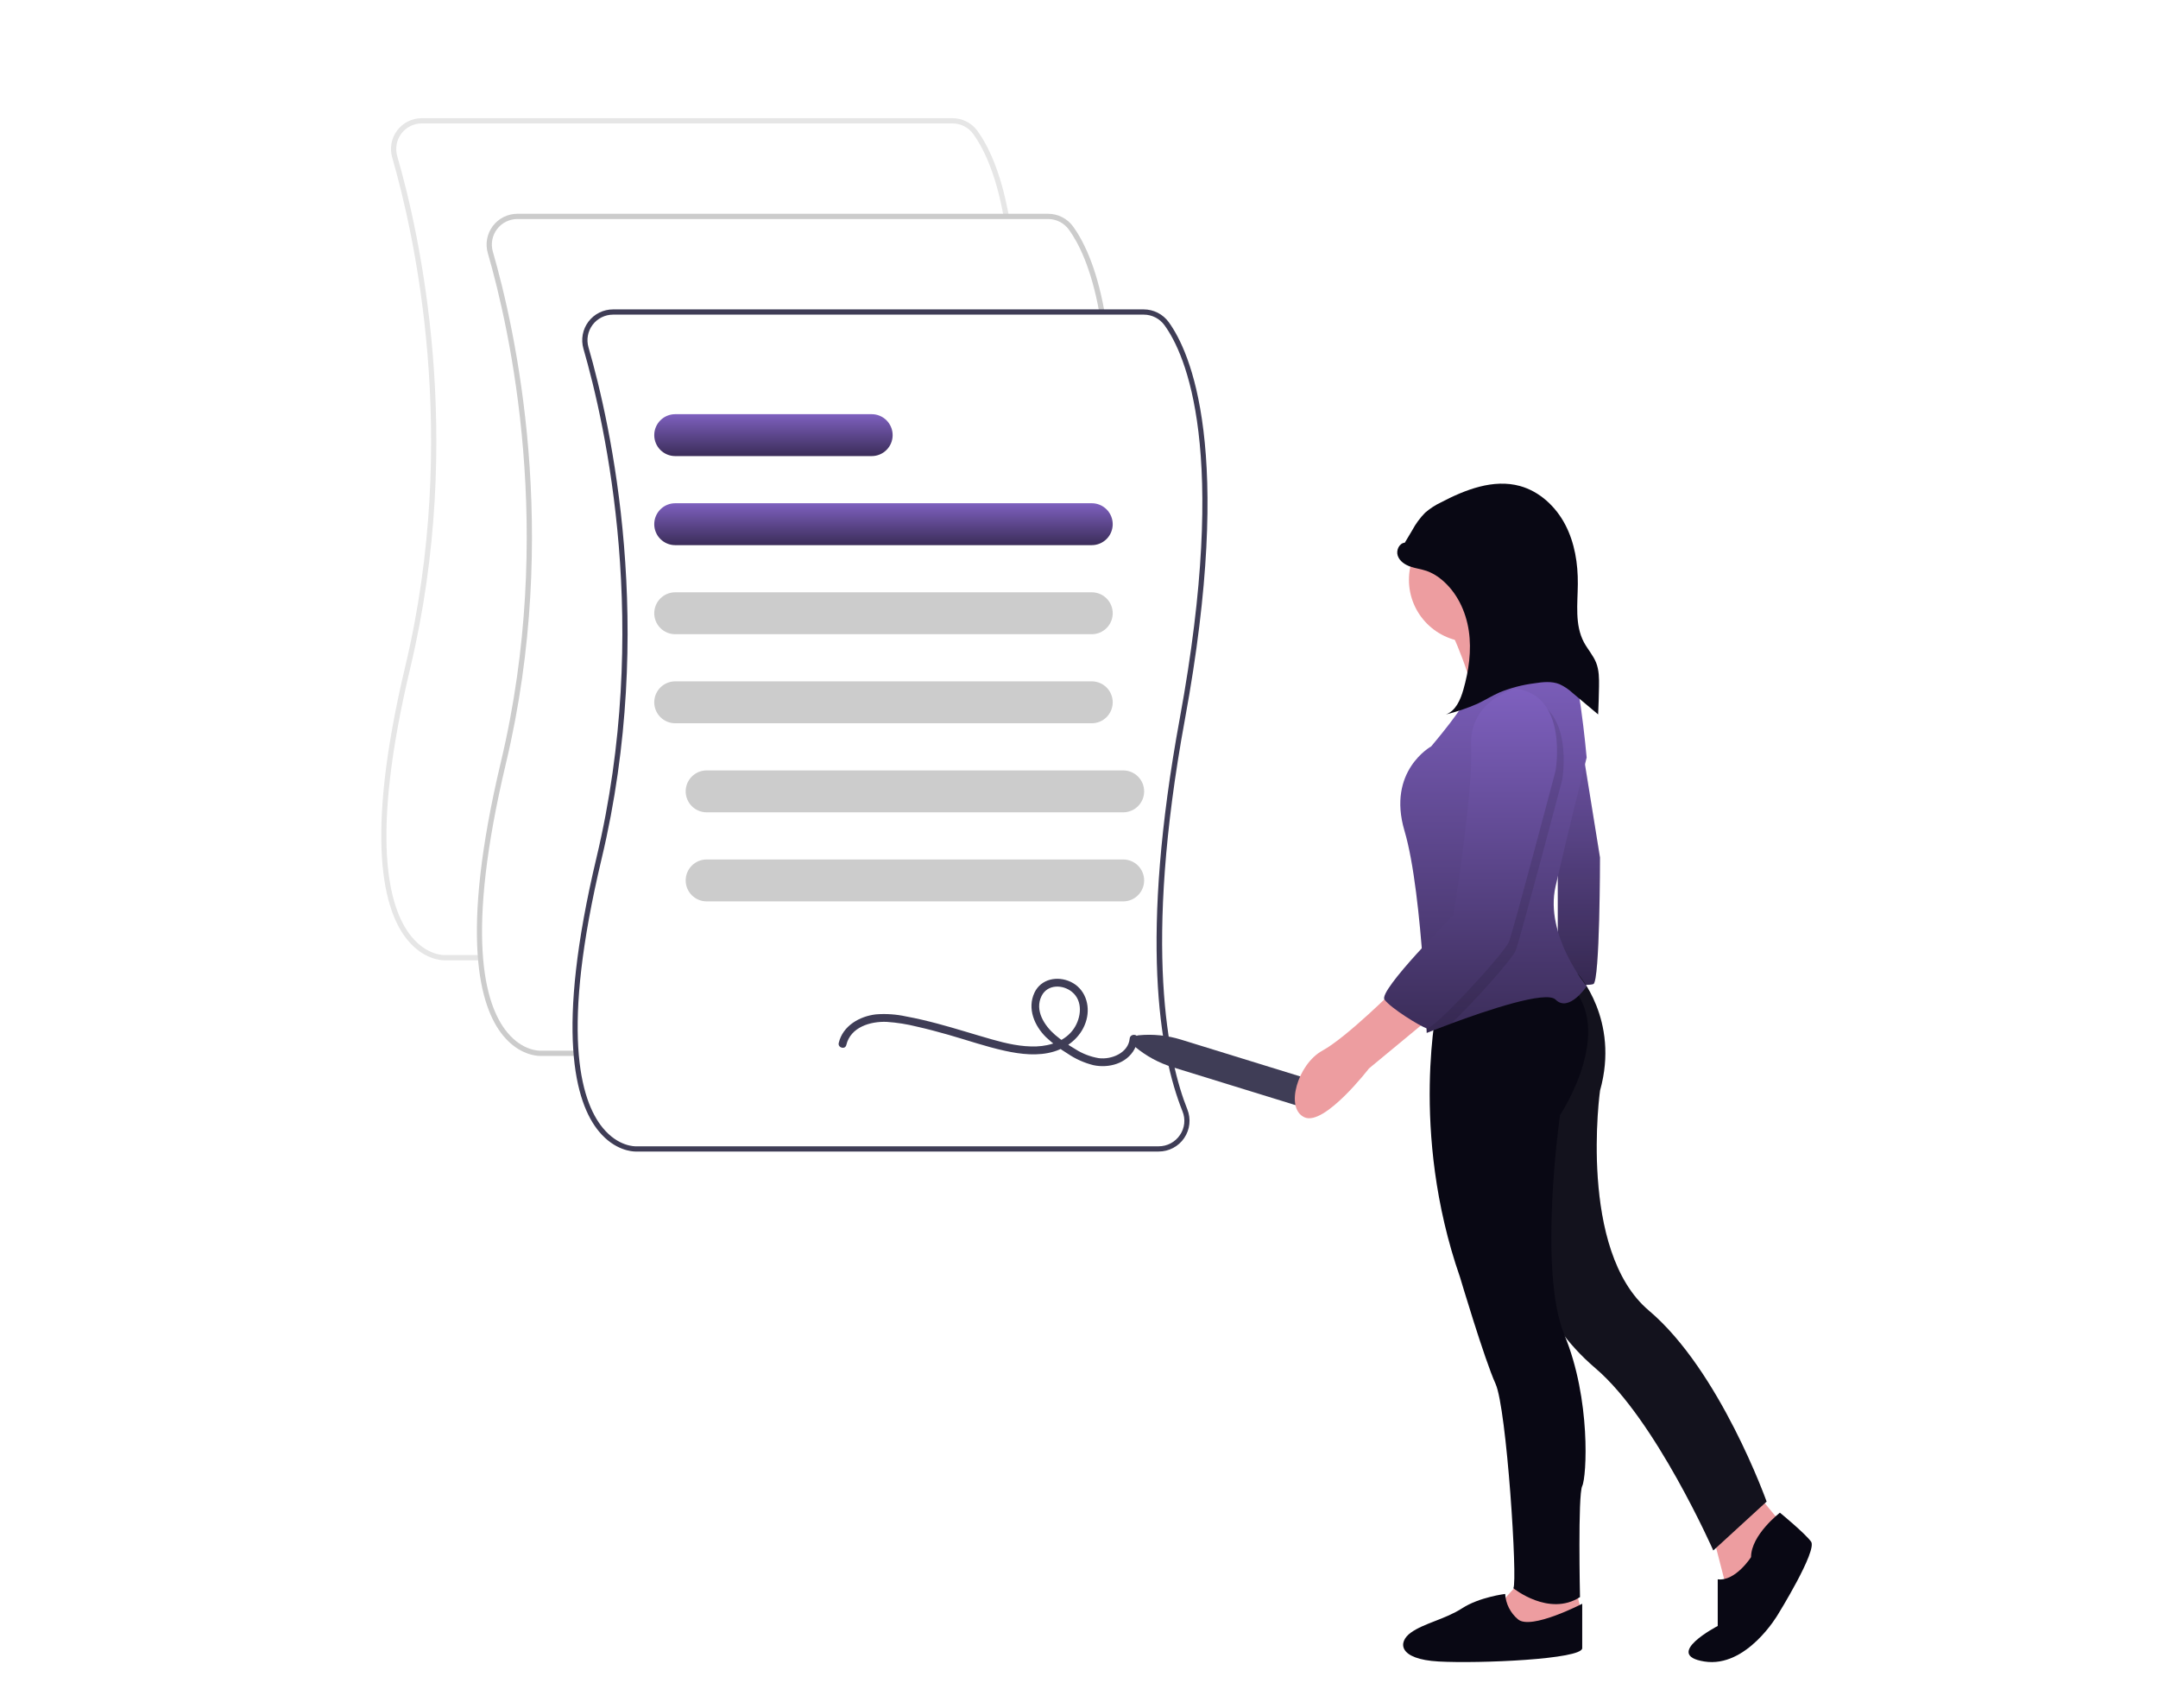 <svg width="566" height="448" viewBox="0 0 566 448" fill="none" xmlns="http://www.w3.org/2000/svg">
<path d="M116.555 251.914C116.633 251.914 116.682 251.914 116.699 251.911H126.02V250.537H116.665C116.449 250.545 112.03 250.67 107.961 245.729C101.894 238.367 96.911 220.141 107.63 175.123C122.042 114.591 110.021 61.114 104.184 40.931C103.897 39.932 103.845 38.881 104.034 37.859C104.223 36.837 104.646 35.873 105.272 35.043C105.897 34.213 106.707 33.54 107.637 33.077C108.567 32.614 109.593 32.374 110.632 32.375H249.825C250.883 32.377 251.927 32.628 252.87 33.108C253.813 33.588 254.629 34.284 255.253 35.139C257.726 38.541 261.119 45.075 263.242 56.89L264.595 56.647C262.425 44.575 258.921 37.849 256.364 34.329C255.613 33.299 254.629 32.461 253.493 31.882C252.356 31.304 251.1 31.002 249.825 31H110.63C109.378 30.999 108.142 31.289 107.021 31.847C105.9 32.406 104.925 33.217 104.171 34.217C103.418 35.218 102.907 36.38 102.68 37.611C102.453 38.843 102.516 40.11 102.863 41.313C108.67 61.391 120.626 114.591 106.291 174.806C95.422 220.455 100.647 239.079 106.944 246.66C111.098 251.661 115.674 251.914 116.555 251.914Z" fill="#E6E6E6"/>
<path d="M141.634 276.994C141.712 276.994 141.761 276.994 141.778 276.991H151.098V275.617H141.744C141.527 275.623 137.109 275.749 133.04 270.809C126.973 263.447 121.99 245.221 132.709 200.203C147.121 139.67 135.1 86.193 129.263 66.011C128.976 65.012 128.924 63.961 129.113 62.939C129.302 61.917 129.725 60.953 130.351 60.123C130.976 59.293 131.786 58.62 132.716 58.157C133.646 57.694 134.672 57.454 135.711 57.455H274.904C275.963 57.456 277.006 57.707 277.949 58.187C278.892 58.667 279.709 59.363 280.333 60.218C282.805 63.619 286.199 70.154 288.322 81.969L289.675 81.726C287.505 69.654 284.002 62.927 281.444 59.407C280.693 58.377 279.709 57.539 278.573 56.961C277.436 56.382 276.18 56.08 274.905 56.078H135.709C134.457 56.077 133.221 56.367 132.1 56.926C130.979 57.484 130.003 58.296 129.25 59.296C128.496 60.297 127.986 61.459 127.759 62.691C127.532 63.922 127.594 65.19 127.942 66.393C133.749 86.471 145.705 139.671 131.37 199.886C120.501 245.535 125.726 264.159 132.023 271.74C136.177 276.741 140.753 276.994 141.634 276.994Z" fill="#CCCCCC"/>
<path d="M166.714 302.074C166.792 302.074 166.841 302.074 166.858 302.071H303.906C305.225 302.073 306.525 301.751 307.691 301.134C308.858 300.517 309.855 299.624 310.596 298.532C311.337 297.44 311.799 296.183 311.942 294.871C312.085 293.56 311.904 292.233 311.415 291.007C306.442 278.583 299.747 248.777 310.775 188.736C323.797 117.839 312.139 92.216 306.524 84.49C305.772 83.46 304.788 82.622 303.652 82.044C302.516 81.465 301.259 81.163 299.984 81.161H160.789C159.537 81.16 158.302 81.45 157.181 82.008C156.06 82.567 155.085 83.378 154.331 84.378C153.578 85.379 153.067 86.54 152.84 87.772C152.613 89.003 152.675 90.271 153.022 91.474C158.829 111.551 170.786 164.751 156.45 224.966C145.581 270.615 150.806 289.239 157.104 296.82C161.257 301.821 165.834 302.074 166.714 302.074ZM299.983 82.535C301.042 82.536 302.085 82.787 303.029 83.268C303.972 83.748 304.788 84.444 305.412 85.3C310.925 92.882 322.351 118.115 309.425 188.49C298.89 245.847 303.999 276.177 310.141 291.52C310.555 292.533 310.71 293.632 310.593 294.72C310.476 295.807 310.09 296.848 309.47 297.749C308.855 298.658 308.026 299.403 307.056 299.917C306.087 300.432 305.005 300.701 303.908 300.7H166.825C166.608 300.71 162.189 300.833 158.12 295.892C152.053 288.53 147.071 270.304 157.789 225.286C172.201 164.753 160.181 111.276 154.343 91.094C154.056 90.095 154.004 89.044 154.193 88.022C154.382 87 154.806 86.036 155.431 85.206C156.056 84.376 156.866 83.703 157.796 83.24C158.727 82.777 159.752 82.537 160.791 82.538L299.983 82.535Z" fill="#3F3D56"/>
<path d="M286.346 143.004H177.093C175.635 143.004 174.237 142.425 173.206 141.394C172.175 140.363 171.596 138.965 171.596 137.507C171.596 136.049 172.175 134.65 173.206 133.62C174.237 132.589 175.635 132.01 177.093 132.01H286.346C287.804 132.01 289.202 132.589 290.233 133.62C291.264 134.65 291.843 136.049 291.843 137.507C291.843 138.965 291.264 140.363 290.233 141.394C289.202 142.425 287.804 143.004 286.346 143.004Z" fill="url(#paint0_linear_326_1894)"/>
<path d="M286.346 166.366H177.093C175.635 166.366 174.237 165.787 173.206 164.756C172.175 163.725 171.596 162.327 171.596 160.869C171.596 159.411 172.175 158.013 173.206 156.982C174.237 155.951 175.635 155.372 177.093 155.372H286.346C287.804 155.372 289.202 155.951 290.233 156.982C291.264 158.013 291.843 159.411 291.843 160.869C291.843 162.327 291.264 163.725 290.233 164.756C289.202 165.787 287.804 166.366 286.346 166.366Z" fill="#CCCCCC"/>
<path d="M286.346 189.728H177.093C175.635 189.728 174.237 189.149 173.206 188.118C172.175 187.087 171.596 185.689 171.596 184.231C171.596 182.773 172.175 181.375 173.206 180.344C174.237 179.313 175.635 178.734 177.093 178.734H286.346C287.804 178.734 289.202 179.313 290.233 180.344C291.264 181.375 291.843 182.773 291.843 184.231C291.843 185.689 291.264 187.087 290.233 188.118C289.202 189.149 287.804 189.728 286.346 189.728Z" fill="#CCCCCC"/>
<path d="M294.59 213.09H185.337C183.879 213.09 182.481 212.511 181.45 211.48C180.419 210.449 179.84 209.051 179.84 207.593C179.84 206.135 180.419 204.737 181.45 203.706C182.481 202.675 183.879 202.096 185.337 202.096H294.59C296.048 202.096 297.446 202.675 298.477 203.706C299.508 204.737 300.087 206.135 300.087 207.593C300.087 209.051 299.508 210.449 298.477 211.48C297.446 212.511 296.048 213.09 294.59 213.09Z" fill="#CCCCCC"/>
<path d="M294.59 236.453H185.337C184.615 236.453 183.9 236.31 183.233 236.034C182.566 235.758 181.96 235.353 181.45 234.843C180.939 234.332 180.535 233.726 180.258 233.059C179.982 232.392 179.84 231.677 179.84 230.956C179.84 230.234 179.982 229.519 180.258 228.852C180.535 228.185 180.939 227.579 181.45 227.069C181.96 226.558 182.566 226.153 183.233 225.877C183.9 225.601 184.615 225.458 185.337 225.458H294.59C295.312 225.458 296.027 225.601 296.694 225.877C297.361 226.153 297.967 226.558 298.477 227.069C298.987 227.579 299.392 228.185 299.669 228.852C299.945 229.519 300.087 230.234 300.087 230.956C300.087 231.677 299.945 232.392 299.669 233.059C299.392 233.726 298.987 234.332 298.477 234.843C297.967 235.353 297.361 235.758 296.694 236.034C296.027 236.31 295.312 236.453 294.59 236.453Z" fill="#CCCCCC"/>
<path d="M228.627 119.641H177.093C175.635 119.641 174.237 119.062 173.206 118.031C172.175 117 171.596 115.602 171.596 114.144C171.596 112.686 172.175 111.288 173.206 110.257C174.237 109.226 175.635 108.647 177.093 108.647H228.627C230.085 108.647 231.484 109.226 232.514 110.257C233.545 111.288 234.124 112.686 234.124 114.144C234.124 115.602 233.545 117 232.514 118.031C231.484 119.062 230.085 119.641 228.627 119.641Z" fill="url(#paint1_linear_326_1894)"/>
<path d="M221.973 274.122C223.082 269.425 228.293 267.886 232.554 268.058C235.245 268.239 237.915 268.662 240.532 269.32C243.269 269.933 245.98 270.658 248.68 271.427C253.626 272.838 258.521 274.544 263.549 275.646C267.735 276.564 272.283 277.103 276.457 275.836C280.469 274.617 283.873 271.626 284.965 267.491C285.994 263.594 284.582 259.333 280.805 257.552C277.364 255.928 273.012 256.754 271.305 260.426C269.381 264.568 271.305 269.083 274.35 272.08C276.082 273.708 277.979 275.149 280.011 276.382C282.072 277.788 284.367 278.816 286.788 279.419C290.763 280.268 295.498 279.017 297.548 275.218C298.004 274.359 298.278 273.414 298.353 272.444C298.475 271.124 296.412 271.132 296.292 272.444C295.944 276.226 291.516 277.997 288.204 277.582C285.969 277.212 283.834 276.383 281.934 275.148C280.1 274.079 278.362 272.853 276.74 271.484C273.932 269.055 271.298 265.053 273.185 261.261C274.721 258.174 278.726 258.203 281.161 260.195C284.11 262.608 283.585 266.986 281.639 269.85C279.485 273.022 275.581 274.354 271.9 274.495C267.902 274.651 263.933 273.733 260.111 272.647C255.361 271.299 250.659 269.789 245.886 268.519C243.176 267.798 240.446 267.148 237.687 266.642C235.079 266.067 232.4 265.881 229.738 266.091C225.436 266.588 221.046 269.092 219.987 273.577C219.683 274.867 221.669 275.418 221.974 274.125L221.973 274.122Z" fill="#3F3D56"/>
<path d="M297.712 274.608C297.452 274.391 297.261 274.102 297.165 273.777C297.068 273.452 297.07 273.106 297.17 272.781C297.27 272.457 297.464 272.17 297.727 271.956C297.99 271.742 298.311 271.611 298.648 271.578C302.396 271.216 306.178 271.604 309.774 272.719L346.409 284.033C346.883 284.179 347.324 284.418 347.706 284.734C348.088 285.051 348.404 285.44 348.636 285.879C348.867 286.318 349.01 286.798 349.057 287.292C349.103 287.786 349.051 288.285 348.905 288.759C348.758 289.233 348.52 289.674 348.203 290.056C347.886 290.438 347.497 290.754 347.058 290.985C346.62 291.217 346.139 291.36 345.645 291.406C345.151 291.453 344.653 291.401 344.179 291.255L307.545 279.943C303.946 278.835 300.603 277.021 297.712 274.608Z" fill="#3F3D56"/>
<path d="M380.025 164.337C380.025 164.337 387.308 179.777 386.143 184.438C385.462 187.271 385.77 190.253 387.017 192.886L400.418 192.303L412.945 180.36C412.945 180.36 394.01 167.252 395.175 160.841C396.339 154.43 380.025 164.337 380.025 164.337Z" fill="#ED9DA0"/>
<path d="M413.818 188.808L419.644 224.932C419.644 224.932 419.644 257.56 417.896 258.143C416.148 258.726 408.574 258.143 408.574 258.143V221.436L410.905 189.391L413.818 188.808Z" fill="url(#paint2_linear_326_1894)"/>
<path opacity="0.1" d="M413.818 188.808L419.644 224.932C419.644 224.932 419.644 257.56 417.896 258.143C416.148 258.726 408.574 258.143 408.574 258.143V221.436L410.905 189.391L413.818 188.808Z" fill="black"/>
<path d="M448.776 400.891L453.437 418.953L460.429 413.709L466.838 399.143L458.681 389.238L448.776 400.891Z" fill="#ED9DA0"/>
<path d="M466.839 396.812C466.839 396.812 459.265 402.638 459.265 408.465C459.265 408.465 455.187 414.874 450.526 414.291V426.527C450.526 426.527 435.96 434.101 447.03 435.849C458.1 437.597 466.257 423.613 466.257 423.613C466.257 423.613 476.744 406.717 474.996 404.386C473.248 402.056 466.839 396.812 466.839 396.812Z" fill="#090814"/>
<path d="M413.777 255.389C413.777 255.389 424.892 267.465 419.647 286.108C419.647 286.108 413.821 328.058 432.465 343.79C451.11 359.521 463.345 393.897 463.345 393.897L449.361 406.715C449.361 406.715 434.213 372.339 418.482 358.941C402.75 345.542 401.002 330.391 401.002 330.391V277.371L398.088 255.229L413.777 255.389Z" fill="#090814"/>
<path opacity="0.1" d="M413.777 255.389C413.777 255.389 424.892 267.465 419.647 286.108C419.647 286.108 413.821 328.058 432.465 343.79C451.11 359.521 463.345 393.897 463.345 393.897L449.361 406.715C449.361 406.715 434.213 372.339 418.482 358.941C402.75 345.542 401.002 330.391 401.002 330.391V277.371L398.088 255.229L413.777 255.389Z" fill="#6F6F6F"/>
<path d="M399.252 414.292L393.426 420.701L395.757 425.945L402.749 428.276L414.984 423.615L413.236 416.623L399.252 414.292Z" fill="#ED9DA0"/>
<path d="M414.983 420.7C414.983 420.7 401.502 427.692 398.131 424.779C397.149 423.955 396.344 422.941 395.767 421.797C395.189 420.654 394.85 419.405 394.77 418.126C394.77 418.126 388.019 418.953 383.525 421.864C379.031 424.775 373.501 425.787 370.044 428.273C366.587 430.759 366.673 435.264 377.347 435.847C388.02 436.429 414.983 435.264 414.983 432.351L414.983 420.7Z" fill="#090814"/>
<path d="M377.111 262.804C377.111 262.804 369.537 296.596 382.937 335.053C382.937 335.053 389.346 356.613 392.259 363.02C395.172 369.428 398.086 414.876 396.922 416.624C396.922 416.624 406.244 424.198 414.401 418.954C414.401 418.954 413.818 392.152 414.984 389.822C416.15 387.492 417.315 367.099 410.323 350.202C403.331 333.306 409.159 292.521 409.159 292.521C409.159 292.521 423.137 271.545 412.652 259.308L377.111 262.804Z" fill="#090814"/>
<path d="M385.851 168.416C394.861 168.416 402.165 161.112 402.165 152.102C402.165 143.092 394.861 135.788 385.851 135.788C376.841 135.788 369.537 143.092 369.537 152.102C369.537 161.112 376.841 168.416 385.851 168.416Z" fill="#ED9DA0"/>
<path d="M416.149 258.725C416.149 258.725 411.488 265.717 407.992 262.221C405.528 259.757 389.75 265.111 380.647 268.485C376.836 269.895 374.197 270.961 374.197 270.961C374.197 270.961 373.946 262.886 373.206 252.66C372.355 240.925 370.864 226.347 368.37 217.942C363.709 202.211 375.362 195.802 375.362 195.802C375.362 195.802 385.268 184.15 384.687 182.401C384.106 180.653 410.905 171.914 410.905 171.914C413.818 172.497 416.149 198.715 416.149 198.715C416.149 198.715 410.905 219.69 407.992 232.509C405.079 245.328 416.149 258.725 416.149 258.725Z" fill="url(#paint3_linear_326_1894)"/>
<path d="M366.042 259.308C366.042 259.308 353.224 272.126 346.814 275.622C340.405 279.118 336.909 290.77 342.153 293.101C347.397 295.432 359.05 280.283 359.05 280.283L375.947 266.299L366.042 259.308Z" fill="#ED9DA0"/>
<path d="M368.463 142.356C366.973 142.489 366.121 144.366 366.603 145.783C367.084 147.2 368.466 148.127 369.878 148.622C371.29 149.116 372.799 149.287 374.213 149.777C375.619 150.292 376.923 151.049 378.066 152.015C382.093 155.313 384.478 160.339 385.237 165.489C385.996 170.639 385.237 175.914 383.808 180.921C383.049 183.572 381.811 186.479 379.22 187.42C382.053 186.72 384.821 185.782 387.495 184.614C389.455 183.691 391.294 182.523 393.275 181.646C396.206 180.45 399.282 179.643 402.423 179.246C404.628 178.902 406.96 178.639 409.031 179.473C410.302 180.064 411.471 180.852 412.495 181.809L419.159 187.407C419.275 184.973 419.352 182.538 419.389 180.101C419.421 177.983 419.413 175.804 418.632 173.835C417.861 171.891 416.398 170.306 415.419 168.459C412.997 163.885 413.786 158.379 413.831 153.205C413.878 147.848 413.016 142.388 410.536 137.639C408.056 132.891 403.821 128.915 398.656 127.492C391.694 125.574 384.354 128.427 377.957 131.771C376.451 132.488 375.047 133.402 373.783 134.489C372.438 135.862 371.295 137.42 370.389 139.116L367.219 144.425" fill="#090814"/>
<path opacity="0.1" d="M409.74 204.539C409.74 204.539 398.67 246.489 397.505 249.403C396.666 251.494 386.795 262.623 380.649 268.486C376.838 269.894 374.199 270.96 374.199 270.96C374.199 270.96 373.948 262.882 373.208 252.659C377.951 247.396 382.938 242.41 382.938 242.41C382.938 242.41 388.183 210.364 387.6 198.128C387.017 185.891 399.253 182.98 399.253 182.98C413.235 184.729 409.74 204.539 409.74 204.539Z" fill="black"/>
<path d="M397.504 180.651C397.504 180.651 385.268 183.564 385.851 195.799C386.433 208.034 381.19 240.081 381.19 240.081C381.19 240.081 361.38 259.891 363.128 262.222C364.875 264.553 372.365 269.134 374.155 269.756C375.946 270.379 394.592 249.984 395.756 247.072C396.92 244.16 407.992 202.208 407.992 202.208C407.992 202.208 411.487 182.399 397.504 180.651Z" fill="url(#paint4_linear_326_1894)"/>
<defs>
<linearGradient id="paint0_linear_326_1894" x1="231.719" y1="132.01" x2="231.719" y2="143.004" gradientUnits="userSpaceOnUse">
<stop stop-color="#7E60BF"/>
<stop offset="1" stop-color="#3B2D59"/>
</linearGradient>
<linearGradient id="paint1_linear_326_1894" x1="202.86" y1="108.647" x2="202.86" y2="119.641" gradientUnits="userSpaceOnUse">
<stop stop-color="#7E60BF"/>
<stop offset="1" stop-color="#3B2D59"/>
</linearGradient>
<linearGradient id="paint2_linear_326_1894" x1="414.109" y1="188.808" x2="414.109" y2="258.402" gradientUnits="userSpaceOnUse">
<stop stop-color="#7E60BF"/>
<stop offset="1" stop-color="#3B2D59"/>
</linearGradient>
<linearGradient id="paint3_linear_326_1894" x1="391.709" y1="171.914" x2="391.709" y2="270.961" gradientUnits="userSpaceOnUse">
<stop stop-color="#7E60BF"/>
<stop offset="1" stop-color="#3B2D59"/>
</linearGradient>
<linearGradient id="paint4_linear_326_1894" x1="385.699" y1="180.651" x2="385.699" y2="269.77" gradientUnits="userSpaceOnUse">
<stop stop-color="#7E60BF"/>
<stop offset="1" stop-color="#3B2D59"/>
</linearGradient>
</defs>
</svg>

